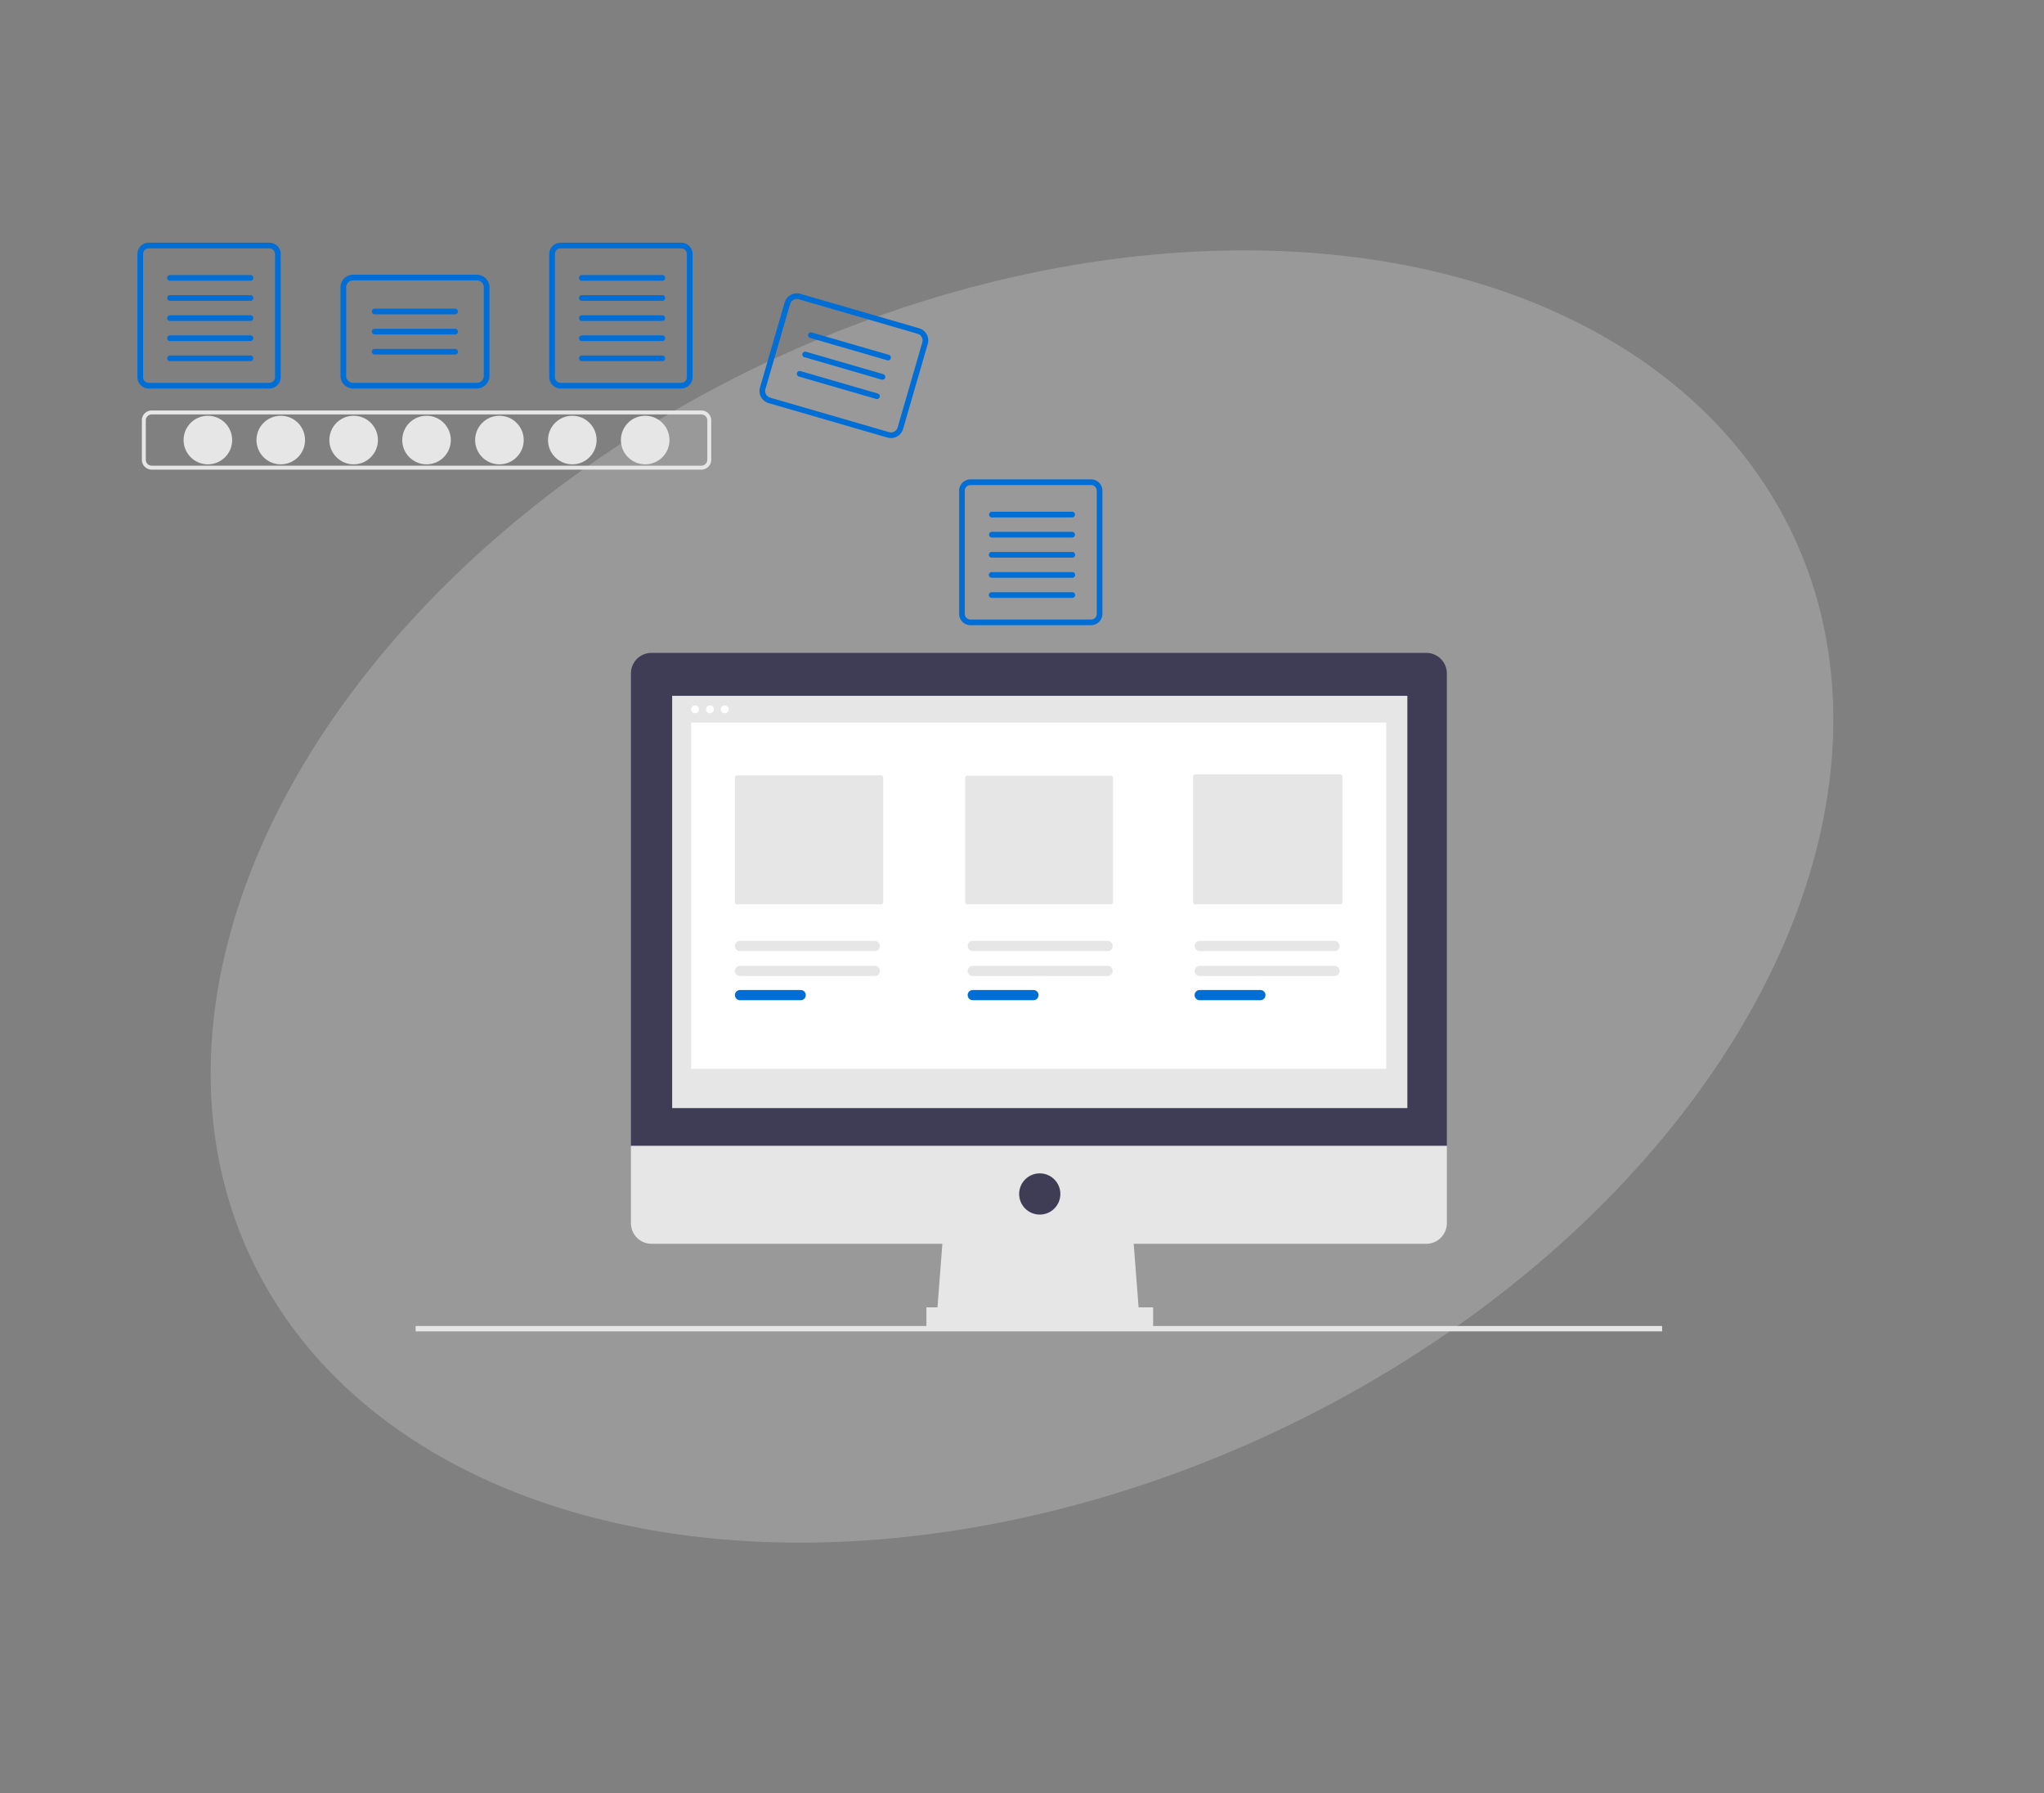<svg xmlns="http://www.w3.org/2000/svg" width="669.696" height="587.468" viewBox="0 0 669.696 587.468">
  <rect x="0" y="0" width="669.696" height="587.468" fill="#808080" stroke="none"/>
  <defs>
    <style>
      .cls-1 {
        fill: rgba(227, 225, 225, 0.27);
      }

      .cls-2 {
        fill: #e6e6e6;
      }

      .cls-3 {
        fill: #016ED6;
      }

      .cls-4 {
        fill: #3f3d56;
      }

      .cls-5 {
        fill: #fff;
      }
    </style>
  </defs>
  <g id="Group_19" data-name="Group 19" transform="translate(-1060.417 -351.57)">
    <ellipse id="Ellipse_29" data-name="Ellipse 29" class="cls-1" cx="279" cy="194" rx="279" ry="194" transform="translate(1060.417 587.391) rotate(-25)"/>
    <g id="undraw_data_processing_yrrv" transform="translate(1105.436 431.083)">
      <circle id="Ellipse_18" data-name="Ellipse 18" class="cls-2" cx="7.96" cy="7.96" r="7.96" transform="translate(15.129 56.704)"/>
      <circle id="Ellipse_19" data-name="Ellipse 19" class="cls-2" cx="7.96" cy="7.96" r="7.96" transform="translate(39.009 56.704)"/>
      <circle id="Ellipse_20" data-name="Ellipse 20" class="cls-2" cx="7.96" cy="7.96" r="7.96" transform="translate(62.89 56.704)"/>
      <circle id="Ellipse_21" data-name="Ellipse 21" class="cls-2" cx="7.96" cy="7.96" r="7.96" transform="translate(86.771 56.704)"/>
      <circle id="Ellipse_22" data-name="Ellipse 22" class="cls-2" cx="7.96" cy="7.96" r="7.96" transform="translate(110.652 56.704)"/>
      <circle id="Ellipse_23" data-name="Ellipse 23" class="cls-2" cx="7.96" cy="7.96" r="7.96" transform="translate(134.532 56.704)"/>
      <circle id="Ellipse_24" data-name="Ellipse 24" class="cls-2" cx="7.96" cy="7.96" r="7.96" transform="translate(158.413 56.704)"/>
      <path id="Path_9" data-name="Path 9" class="cls-2" d="M358.1,258.128H178.022a3.243,3.243,0,0,1-3.239-3.239V241.98a3.243,3.243,0,0,1,3.239-3.239H358.1a3.243,3.243,0,0,1,3.239,3.239v12.909A3.243,3.243,0,0,1,358.1,258.128ZM178.022,240.036a1.946,1.946,0,0,0-1.944,1.944v12.909a1.946,1.946,0,0,0,1.944,1.944H358.1a1.946,1.946,0,0,0,1.944-1.944V241.98a1.946,1.946,0,0,0-1.944-1.944Z" transform="translate(-173.327 -183.77)"/>
      <path id="Path_10" data-name="Path 10" class="cls-3" d="M215.522,146.474a1.863,1.863,0,0,1,1.861,1.861v40.333a1.863,1.863,0,0,1-1.861,1.861H176.013a1.863,1.863,0,0,1-1.861-1.861V148.335a1.863,1.863,0,0,1,1.861-1.861h39.509m0-1.861H176.013a3.722,3.722,0,0,0-3.722,3.722v40.332a3.722,3.722,0,0,0,3.722,3.722h39.509a3.722,3.722,0,0,0,3.722-3.722V148.335a3.722,3.722,0,0,0-3.722-3.722Z" transform="translate(-172.291 -144.612)"/>
      <path id="Path_11" data-name="Path 11" class="cls-3" d="M216.325,164.627h-26.36a.931.931,0,1,1,0-1.861h26.36a.931.931,0,0,1,0,1.861Z" transform="translate(-179.256 -152.164)"/>
      <path id="Path_12" data-name="Path 12" class="cls-3" d="M216.325,175.912h-26.36a.931.931,0,1,1,0-1.861h26.36a.931.931,0,0,1,0,1.861Z" transform="translate(-179.256 -156.859)"/>
      <path id="Path_13" data-name="Path 13" class="cls-3" d="M216.325,187.2h-26.36a.931.931,0,1,1,0-1.861h26.36a.931.931,0,0,1,0,1.861Z" transform="translate(-179.256 -161.553)"/>
      <path id="Path_14" data-name="Path 14" class="cls-3" d="M216.325,198.48h-26.36a.931.931,0,1,1,0-1.861h26.36a.931.931,0,0,1,0,1.861Z" transform="translate(-179.256 -166.247)"/>
      <path id="Path_15" data-name="Path 15" class="cls-3" d="M216.325,209.765h-26.36a.931.931,0,1,1,0-1.861h26.36a.931.931,0,0,1,0,1.861Z" transform="translate(-179.256 -170.942)"/>
      <path id="Path_16" data-name="Path 16" class="cls-3" d="M446.583,146.474a1.863,1.863,0,0,1,1.861,1.861v40.333a1.863,1.863,0,0,1-1.861,1.861H407.074a1.863,1.863,0,0,1-1.861-1.861V148.335a1.863,1.863,0,0,1,1.861-1.861h39.509m0-1.861H407.074a3.722,3.722,0,0,0-3.722,3.722v40.332a3.722,3.722,0,0,0,3.722,3.722h39.509a3.723,3.723,0,0,0,3.723-3.722V148.335a3.723,3.723,0,0,0-3.723-3.722Z" transform="translate(-268.412 -144.612)"/>
      <path id="Path_17" data-name="Path 17" class="cls-3" d="M447.386,164.627h-26.36a.931.931,0,1,1,0-1.861h26.36a.931.931,0,0,1,0,1.861Z" transform="translate(-275.378 -152.164)"/>
      <path id="Path_18" data-name="Path 18" class="cls-3" d="M447.386,175.912h-26.36a.931.931,0,1,1,0-1.861h26.36a.931.931,0,0,1,0,1.861Z" transform="translate(-275.378 -156.859)"/>
      <path id="Path_19" data-name="Path 19" class="cls-3" d="M447.386,187.2h-26.36a.931.931,0,1,1,0-1.861h26.36a.931.931,0,0,1,0,1.861Z" transform="translate(-275.378 -161.553)"/>
      <path id="Path_20" data-name="Path 20" class="cls-3" d="M447.386,198.48h-26.36a.931.931,0,1,1,0-1.861h26.36a.931.931,0,0,1,0,1.861Z" transform="translate(-275.378 -166.247)"/>
      <path id="Path_21" data-name="Path 21" class="cls-3" d="M447.386,209.765h-26.36a.931.931,0,1,1,0-1.861h26.36a.931.931,0,0,1,0,1.861Z" transform="translate(-275.378 -170.942)"/>
      <path id="Path_22" data-name="Path 22" class="cls-3" d="M676.522,279.265a1.863,1.863,0,0,1,1.861,1.861v40.332a1.863,1.863,0,0,1-1.861,1.861H637.013a1.863,1.863,0,0,1-1.861-1.861V281.126a1.863,1.863,0,0,1,1.861-1.861h39.509m0-1.861H637.013a3.722,3.722,0,0,0-3.722,3.722v40.333a3.722,3.722,0,0,0,3.722,3.722h39.509a3.722,3.722,0,0,0,3.723-3.723V281.126a3.722,3.722,0,0,0-3.723-3.723Z" transform="translate(-364.067 -199.854)"/>
      <path id="Path_23" data-name="Path 23" class="cls-3" d="M677.325,297.418h-26.36a.931.931,0,0,1,0-1.861h26.36a.931.931,0,0,1,0,1.861Z" transform="translate(-371.032 -207.405)"/>
      <path id="Path_24" data-name="Path 24" class="cls-3" d="M677.325,308.7h-26.36a.931.931,0,0,1,0-1.861h26.36a.931.931,0,0,1,0,1.861Z" transform="translate(-371.032 -212.1)"/>
      <path id="Path_25" data-name="Path 25" class="cls-3" d="M677.325,319.987h-26.36a.931.931,0,1,1,0-1.861h26.36a.931.931,0,1,1,0,1.861Z" transform="translate(-371.032 -216.794)"/>
      <path id="Path_26" data-name="Path 26" class="cls-3" d="M677.325,331.271h-26.36a.931.931,0,1,1,0-1.861h26.36a.931.931,0,1,1,0,1.861Z" transform="translate(-371.032 -221.488)"/>
      <path id="Path_27" data-name="Path 27" class="cls-3" d="M677.325,342.556h-26.36a.931.931,0,1,1,0-1.861h26.36a.931.931,0,1,1,0,1.861Z" transform="translate(-371.032 -226.183)"/>
      <path id="Path_28" data-name="Path 28" class="cls-3" d="M330.907,199.866H290.363a4.14,4.14,0,0,1-4.135-4.136V166.719a4.14,4.14,0,0,1,4.135-4.136h40.543a4.141,4.141,0,0,1,4.136,4.136V195.73A4.141,4.141,0,0,1,330.907,199.866Zm-40.543-35.421a2.277,2.277,0,0,0-2.274,2.275V195.73A2.277,2.277,0,0,0,290.364,198h40.543a2.277,2.277,0,0,0,2.275-2.274V166.719a2.278,2.278,0,0,0-2.275-2.275Z" transform="translate(-219.689 -152.088)"/>
      <path id="Path_29" data-name="Path 29" class="cls-3" d="M331.15,183.487H304.79a.931.931,0,1,1,0-1.861h26.36a.931.931,0,0,1,0,1.861Z" transform="translate(-227.023 -160.01)"/>
      <path id="Path_30" data-name="Path 30" class="cls-3" d="M331.15,194.771H304.79a.931.931,0,1,1,0-1.861h26.36a.931.931,0,0,1,0,1.861Z" transform="translate(-227.023 -164.704)"/>
      <path id="Path_31" data-name="Path 31" class="cls-3" d="M331.15,206.055H304.79a.931.931,0,1,1,0-1.861h26.36a.931.931,0,0,1,0,1.861Z" transform="translate(-227.023 -169.398)"/>
      <path id="Path_32" data-name="Path 32" class="cls-3" d="M563.228,220.283,524.29,208.991a4.14,4.14,0,0,1-2.82-5.124L529.55,176a4.141,4.141,0,0,1,5.124-2.82l38.939,11.292a4.141,4.141,0,0,1,2.82,5.124l-8.08,27.863A4.14,4.14,0,0,1,563.228,220.283Zm-29.073-45.312a2.277,2.277,0,0,0-2.818,1.551l-8.08,27.863a2.277,2.277,0,0,0,1.551,2.818L563.747,218.5a2.277,2.277,0,0,0,2.818-1.551l8.08-27.863a2.277,2.277,0,0,0-1.551-2.818Z" transform="translate(-317.481 -156.43)"/>
      <path id="Path_33" data-name="Path 33" class="cls-3" d="M574.506,204.074l-25.317-7.342a.931.931,0,0,1,.518-1.788l25.317,7.342a.931.931,0,0,1-.518,1.788Z" transform="translate(-328.801 -165.535)"/>
      <path id="Path_34" data-name="Path 34" class="cls-3" d="M571.363,214.913l-25.317-7.342a.931.931,0,1,1,.518-1.788l25.317,7.342a.931.931,0,0,1-.518,1.788Z" transform="translate(-327.494 -170.044)"/>
      <path id="Path_35" data-name="Path 35" class="cls-3" d="M568.22,225.75,542.9,218.408a.931.931,0,0,1,.518-1.788l25.317,7.342a.931.931,0,1,1-.518,1.788Z" transform="translate(-326.186 -174.552)"/>
      <rect id="Rectangle_106" data-name="Rectangle 106" class="cls-2" width="408.398" height="1.752" transform="translate(91.166 354.94)"/>
      <path id="Path_36" data-name="Path 36" class="cls-2" d="M514.833,582.238H448.421l2.251-29.265h61.909Z" transform="translate(-186.543 -230.037)"/>
      <rect id="Rectangle_107" data-name="Rectangle 107" class="cls-2" width="74.291" height="6.754" transform="translate(258.501 348.825)"/>
      <path id="Path_37" data-name="Path 37" class="cls-4" d="M709.751,374.74H455.924a6.754,6.754,0,0,0-6.754,6.754h0V536.266H716.5V381.494a6.754,6.754,0,0,0-6.754-6.754Z" transform="translate(-287.473 -240.346)"/>
      <path id="Path_38" data-name="Path 38" class="cls-2" d="M449.17,651.326v25.327a6.754,6.754,0,0,0,6.754,6.754H709.751a6.754,6.754,0,0,0,6.754-6.754h0V651.326Z" transform="translate(-287.473 -355.406)"/>
      <rect id="Rectangle_108" data-name="Rectangle 108" class="cls-2" width="240.882" height="135.074" transform="translate(175.205 148.465)"/>
      <circle id="Ellipse_25" data-name="Ellipse 25" class="cls-4" cx="6.754" cy="6.754" r="6.754" transform="translate(288.892 304.926)"/>
      <circle id="Ellipse_26" data-name="Ellipse 26" class="cls-5" cx="1.282" cy="1.282" r="1.282" transform="translate(181.434 151.607)"/>
      <circle id="Ellipse_27" data-name="Ellipse 27" class="cls-5" cx="1.282" cy="1.282" r="1.282" transform="translate(186.299 151.607)"/>
      <circle id="Ellipse_28" data-name="Ellipse 28" class="cls-5" cx="1.282" cy="1.282" r="1.282" transform="translate(191.164 151.607)"/>
      <rect id="Rectangle_109" data-name="Rectangle 109" class="cls-5" width="227.711" height="113.44" transform="translate(181.434 157.243)"/>
      <path id="Path_39" data-name="Path 39" class="cls-2" d="M508.312,443.411a.806.806,0,0,0-.805.805v40.691a.806.806,0,0,0,.8.8H555.3a.806.806,0,0,0,.805-.805V444.216a.806.806,0,0,0-.805-.805Z" transform="translate(-311.741 -268.913)"/>
      <path id="Path_40" data-name="Path 40" class="cls-2" d="M637.507,443.635a.806.806,0,0,0-.805.8V485a.806.806,0,0,0,.805.8h46.842a.806.806,0,0,0,.8-.8V444.44a.806.806,0,0,0-.8-.8Z" transform="translate(-365.486 -269.006)"/>
      <path id="Path_41" data-name="Path 41" class="cls-2" d="M765.348,442.907a.805.805,0,0,0-.8.8V484.7a.806.806,0,0,0,.8.805h47.328a.806.806,0,0,0,.8-.8V443.712a.805.805,0,0,0-.8-.8Z" transform="translate(-418.668 -268.703)"/>
      <path id="Path_42" data-name="Path 42" class="cls-2" d="M509.171,550.333a1.664,1.664,0,0,0,0,3.329h44.181a1.664,1.664,0,1,0,0-3.329Z" transform="translate(-311.741 -313.392)"/>
      <path id="Path_43" data-name="Path 43" class="cls-3" d="M509.17,563.889a1.664,1.664,0,0,0,0,3.329h19.892a1.664,1.664,0,1,0,0-3.329Z" transform="translate(-311.74 -319.031)"/>
      <path id="Path_44" data-name="Path 44" class="cls-2" d="M639.754,550.333a1.664,1.664,0,0,0,0,3.329h44.181a1.664,1.664,0,0,0,0-3.329Z" transform="translate(-366.064 -313.392)"/>
      <path id="Path_45" data-name="Path 45" class="cls-3" d="M639.754,563.889a1.664,1.664,0,0,0,0,3.329h19.893a1.664,1.664,0,1,0,0-3.329Z" transform="translate(-366.064 -319.031)"/>
      <path id="Path_46" data-name="Path 46" class="cls-2" d="M767.075,550.333a1.664,1.664,0,1,0,0,3.329h44.181a1.664,1.664,0,0,0,0-3.329Z" transform="translate(-419.029 -313.392)"/>
      <path id="Path_47" data-name="Path 47" class="cls-2" d="M509.171,536.333a1.664,1.664,0,0,0,0,3.329h44.181a1.664,1.664,0,1,0,0-3.329Z" transform="translate(-311.741 -307.568)"/>
      <path id="Path_48" data-name="Path 48" class="cls-2" d="M639.754,536.333a1.664,1.664,0,1,0,0,3.329h44.181a1.664,1.664,0,1,0,0-3.329Z" transform="translate(-366.064 -307.568)"/>
      <path id="Path_49" data-name="Path 49" class="cls-2" d="M767.075,536.333a1.664,1.664,0,1,0,0,3.329h44.181a1.664,1.664,0,0,0,0-3.329Z" transform="translate(-419.029 -307.568)"/>
      <path id="Path_50" data-name="Path 50" class="cls-3" d="M767.075,563.889a1.664,1.664,0,0,0,0,3.329h19.892a1.664,1.664,0,1,0,0-3.329Z" transform="translate(-419.029 -319.031)"/>
    </g>
  </g>
</svg>
